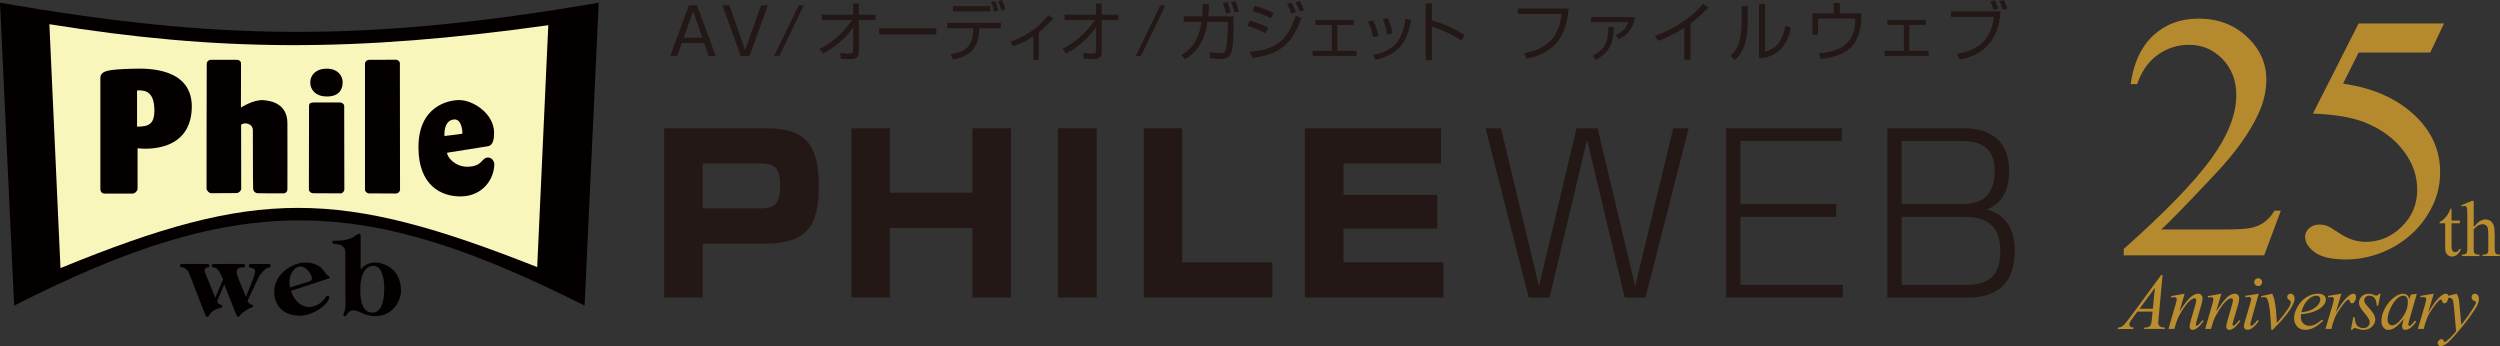 <?xml version="1.0" encoding="UTF-8"?><svg id="uuid-96e8af64-73d5-47eb-9554-b81bd7c06264" xmlns="http://www.w3.org/2000/svg" viewBox="0 0 671.27 92.94"><rect x="0" y="0" width="671.27" height="92.94" fill="#333333" stroke="none"/><g id="uuid-d6f21269-a7ae-4968-9662-1ac593894cba"><path d="M580.67,73.82l-1.08,11.79c-.06.55-.08.91-.08,1.09,0,.28.05.49.16.64.13.2.31.35.54.45s.61.15,1.14.15l-.12.39h-5.58l.12-.39h.24c.45,0,.82-.1,1.11-.29.2-.13.36-.35.47-.66.08-.22.15-.73.22-1.53l.17-1.8h-4.06l-1.44,1.96c-.33.44-.53.75-.62.95s-.13.37-.13.54c0,.22.09.41.27.58s.48.25.9.26l-.12.39h-4.19l.12-.39c.52-.02.97-.19,1.36-.52s.98-1.02,1.76-2.08l8.47-11.52h.37ZM578.6,77.3l-4.11,5.59h3.57l.54-5.59Z" style="fill:#ba8d2e; stroke-width:0px;"/><path d="M586.59,78.86l-1.39,4.76c1.3-1.94,2.3-3.22,3-3.84s1.36-.92,2-.92c.35,0,.64.12.86.35s.34.53.34.9c0,.42-.1.98-.3,1.67l-1.28,4.4c-.15.51-.22.82-.22.93,0,.1.03.18.08.25s.12.1.18.1c.08,0,.18-.05.3-.14.37-.29.77-.74,1.21-1.34l.32.2c-.65.93-1.26,1.59-1.84,1.99-.4.27-.77.41-1.09.41-.26,0-.46-.08-.62-.24s-.23-.37-.23-.63c0-.33.12-.91.36-1.73l1.21-4.2c.15-.52.23-.93.23-1.22,0-.14-.05-.25-.14-.34s-.2-.13-.33-.13c-.19,0-.43.08-.7.25-.52.31-1.05.83-1.61,1.55s-1.15,1.64-1.77,2.77c-.33.59-.6,1.24-.82,1.94l-.52,1.73h-1.57l1.9-6.55c.22-.79.33-1.26.33-1.42s-.06-.29-.18-.4-.27-.17-.45-.17c-.08,0-.23.01-.44.04l-.4.06-.06-.38,3.62-.65Z" style="fill:#ba8d2e; stroke-width:0px;"/><path d="M596.44,78.86l-1.39,4.76c1.3-1.94,2.3-3.22,3-3.84s1.36-.92,2-.92c.35,0,.64.12.86.35s.34.53.34.9c0,.42-.1.98-.3,1.67l-1.28,4.4c-.15.51-.22.82-.22.93,0,.1.03.18.08.25s.12.1.18.1c.08,0,.18-.05.3-.14.37-.29.77-.74,1.21-1.34l.32.2c-.65.93-1.26,1.59-1.84,1.99-.4.27-.77.41-1.09.41-.26,0-.46-.08-.62-.24s-.23-.37-.23-.63c0-.33.12-.91.36-1.73l1.21-4.2c.15-.52.23-.93.23-1.22,0-.14-.05-.25-.14-.34s-.2-.13-.33-.13c-.19,0-.43.08-.7.25-.52.31-1.05.83-1.61,1.55s-1.15,1.64-1.77,2.77c-.33.59-.6,1.24-.82,1.94l-.52,1.73h-1.57l1.9-6.55c.22-.79.33-1.26.33-1.42s-.06-.29-.18-.4-.27-.17-.45-.17c-.08,0-.23.01-.44.04l-.4.06-.06-.38,3.62-.65Z" style="fill:#ba8d2e; stroke-width:0px;"/><path d="M606.49,78.86l-2.07,7.33c-.14.5-.21.79-.21.89,0,.11.03.2.1.27s.14.1.24.1c.1,0,.23-.06.38-.17.4-.31.8-.76,1.2-1.34l.37.24c-.47.73-1.03,1.33-1.67,1.83-.47.37-.93.55-1.36.55-.29,0-.52-.09-.7-.26s-.27-.39-.27-.64.09-.69.26-1.29l1.36-4.68c.22-.77.33-1.25.33-1.44,0-.15-.05-.28-.16-.38s-.26-.15-.44-.15c-.15,0-.47.04-.95.12v-.41l3.61-.59ZM606.35,74.71c.29,0,.54.1.74.3s.3.45.3.74-.1.53-.31.74-.45.31-.74.31-.53-.1-.74-.31-.31-.45-.31-.74.1-.54.3-.74.45-.3.74-.3Z" style="fill:#ba8d2e; stroke-width:0px;"/><path d="M607.12,79.51l3.02-.65c.22.52.39,1.04.52,1.58.19.79.34,1.72.46,2.8.06.54.13,1.69.23,3.45.87-.96,1.39-1.56,1.56-1.79.92-1.25,1.45-1.98,1.59-2.2.23-.37.39-.69.48-.97.08-.21.12-.41.12-.6s-.16-.39-.49-.63-.49-.5-.49-.79c0-.22.09-.42.27-.6s.39-.26.63-.26c.29,0,.55.12.77.36s.33.54.33.89-.06.7-.17,1.02c-.18.53-.52,1.18-1.01,1.94s-1.29,1.79-2.39,3.07c-.14.16-.91.97-2.32,2.43h-.39c-.17-4.41-.52-7.17-1.05-8.26-.17-.36-.46-.53-.87-.53-.17,0-.42.03-.74.09l-.07-.37Z" style="fill:#ba8d2e; stroke-width:0px;"/><path d="M617.86,84.38c-.05.35-.07.64-.07.87,0,.62.22,1.15.66,1.58s.97.65,1.6.65c.5,0,.98-.1,1.45-.31s1.15-.66,2.06-1.36l.22.3c-1.65,1.64-3.23,2.46-4.73,2.46-1.02,0-1.78-.32-2.3-.96s-.77-1.35-.77-2.12c0-1.04.32-2.1.96-3.19s1.45-1.93,2.42-2.54,1.97-.9,2.99-.9c.74,0,1.29.15,1.64.45s.53.65.53,1.07c0,.58-.23,1.13-.69,1.66-.61.69-1.5,1.25-2.68,1.67-.78.29-1.88.51-3.29.67ZM617.93,83.87c1.03-.12,1.87-.32,2.52-.61.86-.38,1.5-.84,1.93-1.37s.64-1.04.64-1.52c0-.29-.09-.53-.28-.71s-.45-.27-.79-.27c-.71,0-1.47.38-2.26,1.13s-1.39,1.87-1.76,3.35Z" style="fill:#ba8d2e; stroke-width:0px;"/><path d="M625.07,79.45l3.61-.59-1.51,5.08c1.22-2.08,2.33-3.54,3.32-4.37.56-.47,1.02-.71,1.38-.71.23,0,.41.07.54.2s.2.33.2.59c0,.46-.12.9-.36,1.32-.17.31-.41.47-.72.47-.16,0-.3-.05-.41-.16s-.19-.27-.21-.48c-.01-.13-.05-.22-.09-.26-.06-.06-.12-.08-.2-.08-.12,0-.23.03-.33.08-.18.1-.46.37-.83.82-.58.68-1.21,1.57-1.88,2.66-.29.46-.54.98-.75,1.56-.29.79-.46,1.27-.5,1.43l-.33,1.32h-1.6l1.93-6.49c.22-.75.33-1.29.33-1.61,0-.13-.05-.23-.16-.31-.14-.11-.32-.17-.55-.17-.15,0-.41.03-.81.09l-.07-.39Z" style="fill:#ba8d2e; stroke-width:0px;"/><path d="M639.2,78.86l-.64,3.21h-.39c-.04-.93-.23-1.61-.6-2.04s-.81-.64-1.35-.64c-.43,0-.78.12-1.03.36s-.38.52-.38.86c0,.23.05.45.15.66s.32.5.66.88c.91.99,1.49,1.74,1.76,2.24s.4.98.4,1.42c0,.73-.3,1.37-.9,1.93s-1.36.84-2.28.84c-.5,0-1.08-.12-1.74-.36-.23-.08-.41-.13-.53-.13-.31,0-.55.16-.71.48h-.39l.64-3.39h.39c.04,1.06.26,1.81.66,2.25s.94.66,1.63.66c.53,0,.95-.15,1.26-.44s.47-.66.47-1.09c0-.28-.06-.54-.17-.77-.19-.42-.6-1-1.23-1.74s-1.02-1.29-1.2-1.66-.27-.74-.27-1.11c0-.68.25-1.25.74-1.71s1.12-.7,1.9-.7c.22,0,.42.02.61.05.1.02.33.1.68.24s.6.2.72.2c.3,0,.55-.16.75-.49h.4Z" style="fill:#ba8d2e; stroke-width:0px;"/><path d="M648.95,78.86l-2.04,7.09-.23.95c-.02.09-.03.17-.03.23,0,.11.04.21.1.29.06.06.13.09.21.09.09,0,.21-.06.36-.17.27-.2.63-.62,1.09-1.25l.36.25c-.48.73-.98,1.28-1.48,1.66s-.98.57-1.41.57c-.3,0-.52-.07-.67-.22s-.22-.37-.22-.65c0-.34.08-.79.23-1.35l.22-.78c-.91,1.19-1.75,2.02-2.52,2.5-.55.34-1.09.51-1.62.51s-.95-.21-1.32-.63-.55-1-.55-1.74c0-1.11.33-2.28,1-3.51s1.51-2.22,2.54-2.95c.8-.59,1.56-.88,2.27-.88.42,0,.78.11,1.06.33s.5.59.64,1.11l.38-1.19,1.66-.25ZM645.23,79.41c-.45,0-.92.21-1.42.63-.71.59-1.34,1.47-1.9,2.63s-.83,2.22-.83,3.16c0,.47.12.85.36,1.12s.51.41.82.41c.76,0,1.59-.56,2.48-1.68,1.19-1.49,1.79-3.02,1.79-4.59,0-.59-.12-1.02-.35-1.29s-.54-.4-.94-.4Z" style="fill:#ba8d2e; stroke-width:0px;"/><path d="M649.87,79.45l3.61-.59-1.51,5.08c1.22-2.08,2.33-3.54,3.32-4.37.56-.47,1.02-.71,1.38-.71.23,0,.41.07.54.2s.2.33.2.59c0,.46-.12.9-.36,1.32-.17.31-.41.47-.72.47-.16,0-.3-.05-.41-.16s-.19-.27-.21-.48c-.01-.13-.05-.22-.09-.26-.06-.06-.12-.08-.2-.08-.12,0-.23.03-.33.08-.18.1-.46.37-.83.82-.58.68-1.21,1.57-1.88,2.66-.29.46-.54.98-.75,1.56-.29.79-.46,1.27-.5,1.43l-.33,1.32h-1.6l1.93-6.49c.22-.75.33-1.29.33-1.61,0-.13-.05-.23-.16-.31-.14-.11-.32-.17-.55-.17-.15,0-.41.03-.81.09l-.07-.39Z" style="fill:#ba8d2e; stroke-width:0px;"/><path d="M659.65,78.86c.24.4.4.78.49,1.13s.18,1.04.27,2.08l.46,5.14c.42-.5,1.02-1.3,1.82-2.38.38-.53.86-1.25,1.42-2.16.34-.56.55-.95.63-1.17.04-.11.06-.23.06-.35,0-.08-.02-.14-.07-.19s-.18-.11-.38-.17-.38-.19-.51-.37-.2-.38-.2-.61c0-.29.08-.52.25-.69s.38-.26.63-.26c.31,0,.57.13.78.38s.32.6.32,1.05c0,.55-.19,1.18-.56,1.89s-1.1,1.79-2.17,3.26-2.37,3.06-3.9,4.79c-1.05,1.19-1.83,1.94-2.34,2.25s-.94.47-1.31.47c-.22,0-.41-.08-.57-.25s-.25-.35-.25-.57c0-.27.11-.52.34-.74s.47-.33.74-.33c.14,0,.25.03.35.09.06.04.12.13.18.3s.13.27.18.33c.04.04.08.05.13.05.04,0,.12-.04.22-.1.38-.24.83-.61,1.34-1.13.67-.68,1.16-1.24,1.48-1.67l-.59-6.63c-.1-1.09-.24-1.76-.44-2s-.52-.36-.98-.36c-.15,0-.41.02-.78.06l-.09-.39,3.06-.75Z" style="fill:#ba8d2e; stroke-width:0px;"/><path d="M612.43,56.57l-4.48,11.98h-37.71v-1.7c11.09-9.86,18.9-17.91,23.43-24.15s6.79-11.95,6.79-17.13c0-3.95-1.24-7.19-3.72-9.73-2.48-2.54-5.45-3.81-8.91-3.81-3.14,0-5.96.9-8.46,2.69-2.5,1.79-4.35,4.42-5.54,7.87h-1.74c.79-5.66,2.8-10.01,6.06-13.04s7.31-4.55,12.18-4.55c5.18,0,9.51,1.62,12.99,4.87,3.47,3.25,5.21,7.07,5.21,11.48,0,3.15-.75,6.31-2.26,9.46-2.33,4.96-6.1,10.21-11.31,15.75-7.82,8.33-12.71,13.35-14.66,15.06h16.69c3.39,0,5.77-.12,7.14-.37,1.37-.24,2.6-.74,3.7-1.49,1.1-.75,2.06-1.81,2.88-3.19h1.74Z" style="fill:#b58a2f; stroke-width:0px;"/><path d="M656.23,6.29l-3.68,7.81h-19.23l-4.2,8.36c8.33,1.19,14.93,4.21,19.8,9.05,4.18,4.16,6.27,9.06,6.27,14.69,0,3.28-.68,6.31-2.05,9.09-1.37,2.79-3.09,5.16-5.16,7.12-2.07,1.96-4.38,3.54-6.93,4.73-3.61,1.68-7.32,2.53-11.12,2.53s-6.62-.64-8.37-1.91-2.62-2.67-2.62-4.2c0-.86.36-1.61,1.08-2.27.72-.66,1.63-.99,2.73-.99.82,0,1.53.12,2.14.37.61.25,1.66.87,3.13,1.88,2.36,1.59,4.74,2.39,7.16,2.39,3.68,0,6.91-1.35,9.69-4.06,2.78-2.71,4.17-6.01,4.17-9.9s-1.24-7.28-3.72-10.54c-2.48-3.26-5.91-5.78-10.28-7.55-3.43-1.38-8.09-2.17-14-2.39l12.26-24.2h22.91Z" style="fill:#b58a2f; stroke-width:0px;"/><path d="M3.8,82.06c61.81-31.45,94.34-29.55,153.17,0L160.76.73C97.46,11.57,57.88,10.76,0,.73l3.8,81.33Z" style="fill:#040000; stroke-width:0px;"/><path d="M144.24,71.72c-53.31-21.11-75.23-21.38-128,.27L13.26,6.5c45.46,7.31,81.73,7.58,133.96.27l-2.98,64.95Z" style="fill:#f9f6bc; stroke-width:0px;"/><path d="M36.06,18.44c-7.26.2-8.77.54-9.11,2.26v30.02c0,.9.54,1.26,1.17,1.26,1.62,0,5.8.02,7.44,0,.72,0,1.38-.77,1.38-1.26-.02-1.58,0-10.92,0-10.92,0,0,13.99,2.06,14.55-10.55.5-11.23-12.18-10.89-15.43-10.8ZM36.8,34.01v-9.74c2.16-.09,4.56.27,4.65,5.14.08,4.1-1.67,4.56-4.65,4.6Z" style="fill:#040000; stroke-width:0px;"/><path d="M67.9,34.96s0,14.48.07,15.7c.04.72.63,1.19,1.13,1.22.72.04,6.31.04,6.99.04.61,0,1.08-.45,1.08-1.08s.04-13.12,0-17.82c-.04-4.69-3.59-5.95-6.54-6.13-2.6-.16-5.94,1.99-5.94,1.99,0,0,.03-11.06.03-11.78,0-.68-.5-1.04-1.22-1.04h-6.86c-.54,0-1.08.36-1.13,1.04-.03.5-.05,32.87-.05,33.56,0,.5.7,1.22,1.22,1.22.32,0,6.36-.04,6.86-.04s1.22-.54,1.22-1.22c0-.56-.02-17.14-.02-17.14.99-.77,3.13-.29,3.16,1.49Z" style="fill:#040000; stroke-width:0px;"/><path d="M87.51,18.43c3.54-.05,4.5,2.3,4.5,3.61,0,2.18-1.14,3.89-4.32,3.87-2.79-.02-4.39-1.69-4.38-3.79,0-2.08,1.69-3.65,4.21-3.68Z" style="fill:#040000; stroke-width:0px;"/><path d="M84.12,27.52h7.26c.45,0,1.04.41,1.04.95s.04,21.83.04,22.37-.5,1.08-.95,1.08-7.08-.04-7.53-.04-1.04-.5-1.04-.95.04-21.97.04-22.51.32-.9,1.13-.9Z" style="fill:#040000; stroke-width:0px;"/><path d="M99.27,16.06c.82,0,6.61-.02,7.06-.02s1.04.41,1.04.95.04,33.42.04,33.96-.61,1.01-1.06,1.01-6.85-.04-7.31-.04-1.04-.5-1.04-.95,0-33.29,0-33.83.45-1.08,1.26-1.08Z" style="fill:#040000; stroke-width:0px;"/><path d="M131.05,42.3c-1.85,0-1.35,2.41-5.5,2.47-3.31.04-5.5-2.53-5.5-3.76,0,0,9.88-1.57,10.94-1.74s1.68-1.18,1.68-3.59c0-5.22-5.67-8.81-9.37-8.81-2.92,0-10.94,1.63-10.94,12.68,0,10.33,6.17,13.24,11.39,13.19,5.78-.06,8.98-4.55,8.98-8.81,0,0-.28-1.63-1.68-1.63ZM121.81,32.08c2.41-.28,2.36,3.82,2.36,3.82-.56.11-4.83.62-4.83.62-.11-2.13.5-4.2,2.47-4.43Z" style="fill:#040000; stroke-width:0px;"/><path d="M48.81,70.87h6.75c.88,0,.96.95,0,.96-.61,0-.74.86-.47,1.42l2.71,6.7,2.1-4.87s-1.08-3.21-2.44-3.25c-.76-.02-.84-.96-.07-.95.61,0,7.27-.01,7.87-.01.75,0,.75.96.04.96,0,0-.5-.16-1.08.14-.66.33-.81.81-.54,1.83s2.37,5.89,2.37,5.89c0,0,1.76-4.26,2.16-5.55s.4-1.49-.03-1.92c-.33-.33-.91-.32-.91-.32-.62-.05-.7-1.02.08-1.02h4.87c.61,0,.62.91.03.94-.81.04-2.28,1.51-2.95,2.93s-2.84,6.02-2.84,6.02c0,0,.34.88,1.01,1.01s.68.68,0,.81-2.64,1.49-2.98,2.03-.68.74-1.08-.2-3.18-8.05-3.18-8.05l-1.89,4.4s.12.87.68.95c.6.09,1.14.73.04.97-.8.18-2.2.79-2.61,1.53s-.88,1.56-1.49-.07-4.33-11.16-4.33-11.16c0,0-.88-1.22-1.69-1.22s-.86-.92-.11-.89Z" style="fill:#040000; stroke-width:0px;"/><path d="M87.87,73.9s-.46-.51-.94-1.18c-.48-.67-1.61-2.2-5.03-2.22-3.43-.03-8.27,3.19-8.27,7.74s3.24,6.53,6.85,6.53,7.49-2.9,7.87-4.71c.21-1.02-.64-.7-.86-.32-.21.37-1.71,2.65-4.5,2.68-2.78.03-4.52-2.86-4.87-4.34,0,0,9.24-3,9.96-3.24.72-.24.62-.51-.21-.94ZM83.24,75.51c-.72.24-5.38,1.69-5.38,1.69-.67-3.67,1.39-5.65,2.81-5.65s2.46,1.55,2.78,2.17c.32.62.51,1.55-.21,1.79Z" style="fill:#040000; stroke-width:0px;"/><path d="M100.8,70.5c-2.6-.05-3.96,1.85-3.96,1.85v-8.97c0-.7-.37-.88-1.26-.19-1.79,1.41-4.36,1.45-5.73,1.45-.96,0-.8.83,0,.86,1.61.05,2.84.59,2.86,2.2.03,1.61.03,12.61.05,14.38.03,1.77-.97,2.48-.37,2.78.78.4.8-1.53,2.49-1.53s2.73,1.55,5.92,1.55c4.82,0,6.94-4.34,6.88-6.96-.13-5.6-4.28-7.36-6.88-7.42ZM100.05,83.94c-1.98-.03-3.32-1.58-3.32-6.13s1.66-6.45,3.53-6.45c1.69,0,2.9,2.03,2.92,5.94.03,4.79-1.39,6.66-3.13,6.64Z" style="fill:#040000; stroke-width:0px;"/><path d="M192.19,15.07h-1.87l-1.23-3.5h-6.04l-1.23,3.5h-1.87l5.02-13.63h2.2l5.02,13.63ZM186.09,2.98l-2.51,7.15h5l-2.49-7.15Z" style="fill:#231815; stroke-width:0px;"/><path d="M201.23,15.07h-2.3l-4.95-13.63h1.85l4.26,12.01,4.24-12.01h1.85l-4.95,13.63Z" style="fill:#231815; stroke-width:0px;"/><path d="M215.81,1.44l-6.57,13.63h-1.38l6.58-13.63h1.38Z" style="fill:#231815; stroke-width:0px;"/><path d="M220.03,13.13c3.58-1.7,6.47-4.48,8.76-7.72h-8.15v-1.47h8.44V.95h1.54v2.99h4.45v1.47h-4.45v8.44c0,1.3-.52,2.04-2.3,2.02-1.09,0-1.89-.07-2.54-.12l-.14-1.54c.5.05,1.52.17,2.53.17.29,0,.92,0,.92-.76v-6.26c-2.08,2.94-4.88,5.31-8.06,7.01l-.99-1.25Z" style="fill:#231815; stroke-width:0px;"/><path d="M251.42,7.6v1.66h-15.37v-1.66h15.37Z" style="fill:#231815; stroke-width:0px;"/><path d="M268.74,6.14v1.45h-5.81c-.03,5.38-2.46,7.48-7.04,8.41l-.64-1.38c3.98-.76,6.14-2.09,6.04-7.03h-6.97v-1.45h14.43ZM265.93,1.66v1.4h-10.07v-1.4h10.07ZM266.9,3.1c-.17-.85-.4-1.71-.78-2.53l1.09-.28c.38.8.66,1.64.83,2.53l-1.14.28ZM268.89,2.87c-.35-1.21-.47-1.63-.88-2.56l1.02-.31c.38.71.76,1.89.92,2.53l-1.06.35Z" style="fill:#231815; stroke-width:0px;"/><path d="M278.94,16.09h-1.47v-6.38c-1.87,1.26-3.32,2.02-5.45,2.72l-.71-1.26c4.86-1.66,8.17-4.43,10.21-7.11l1.3.93c-1.61,1.66-2.46,2.51-3.88,3.65v7.46Z" style="fill:#231815; stroke-width:0px;"/><path d="M285.24,13.13c3.58-1.7,6.47-4.48,8.76-7.72h-8.15v-1.47h8.44V.95h1.54v2.99h4.45v1.47h-4.45v8.44c0,1.3-.52,2.04-2.3,2.02-1.09,0-1.89-.07-2.54-.12l-.14-1.54c.5.05,1.52.17,2.53.17.29,0,.92,0,.92-.76v-6.26c-2.08,2.94-4.88,5.31-8.06,7.01l-.99-1.25Z" style="fill:#231815; stroke-width:0px;"/><path d="M312.92,1.44l-6.57,13.63h-1.38l6.57-13.63h1.38Z" style="fill:#231815; stroke-width:0px;"/><path d="M331.25,4.4v3.01c0,1.9-.21,5.14-.52,6.33-.55,2.08-2.04,2.08-3.03,2.08-1.37,0-2.44-.21-2.85-.28l-.05-1.56c.52.1,1.73.31,2.82.31,1.18,0,1.3-.31,1.56-1.16.28-.88.48-4.38.48-5.36v-1.92h-5.43c-.64,4.55-2.3,7.72-5.97,10.05l-1.09-1.12c2.4-1.35,4.71-3.65,5.45-8.93h-4.79v-1.45h4.97c.12-1.21.14-2.35.14-3.3l1.7.05c-.05,1.11-.1,2.08-.23,3.25h6.85ZM329.21,3.63c-.28-1.3-.61-2.18-.87-2.82l1.21-.26c.5,1.18.73,1.97.92,2.77l-1.26.31ZM331.44,3.36c-.38-1.52-.73-2.34-.92-2.77l1.21-.28c.38.85.62,1.52.92,2.73l-1.21.31Z" style="fill:#231815; stroke-width:0px;"/><path d="M339.86,8.96c-1.63-.9-3.25-1.54-4.93-2.04l.64-1.38c1.49.4,3.58,1.16,4.95,1.92l-.66,1.51ZM335.59,13.91c7.15-.62,10.09-3.01,12.32-9.71l1.49.66c-2.23,6.4-5.24,9.74-13.13,10.68l-.67-1.63ZM341.23,4.93c-1.33-.71-2.98-1.42-4.93-1.97l.66-1.38c2.28.62,3.98,1.4,4.98,1.89l-.71,1.47ZM346.7,3.69c-.23-.81-.31-1-1.11-2.65l1.18-.35c.61,1.04.83,1.51,1.16,2.58l-1.23.42ZM349,3.1c-.69-1.66-.76-1.85-1.18-2.51l1.14-.36c.33.52.67,1.06,1.19,2.44l-1.16.43Z" style="fill:#231815; stroke-width:0px;"/><path d="M363.48,5.35v1.35h-4.41v6.97h5.17v1.35h-11.8v-1.35h5.17v-6.97h-4.43v-1.35h10.3Z" style="fill:#231815; stroke-width:0px;"/><path d="M368.69,10c-.33-1.9-.93-3.24-1.38-4.15l1.37-.38c.93,1.87,1.28,3.24,1.49,4.17l-1.47.36ZM368.71,14.78c5.54-1.19,7.68-3.51,8.7-9.69l1.52.26c-1,4.97-2.47,9.08-9.62,10.71l-.61-1.28ZM372.43,9.29c-.16-1.02-.45-2.47-1.14-4.1l1.38-.33c.81,2.2.99,2.66,1.21,4.08l-1.45.35Z" style="fill:#231815; stroke-width:0px;"/><path d="M384.47.9v4.59c3.89,1.09,6.7,2.61,8.82,3.86l-.83,1.54c-3.15-1.89-4.88-2.72-7.99-3.79v9.07h-1.66V.9h1.66Z" style="fill:#231815; stroke-width:0px;"/><path d="M421.2,2.27c-.36,4.24-1.54,11.65-11.33,13.48l-.62-1.47c8.81-1.47,9.66-7.53,10.05-10.54h-11.75v-1.47h13.65Z" style="fill:#231815; stroke-width:0px;"/><path d="M439.02,4.62c-.5,2.7-1.56,4.55-4.36,5.92l-.83-1.18c1.68-.71,2.68-1.54,3.34-3.41h-9.97v-1.33h11.82ZM427.58,14.95c3.86-1.78,4.27-4.4,4.27-7.75l1.47.03c-.12,4-.85,6.71-4.83,8.82l-.92-1.11Z" style="fill:#231815; stroke-width:0px;"/><path d="M453.9,16.04h-1.66V7.49c-.55.36-3.36,2.16-6.94,3.48l-.95-1.33c2.49-.88,8.65-3.39,12.86-8.63l1.52,1.02c-.67.69-2.65,2.66-4.83,4.31v9.71Z" style="fill:#231815; stroke-width:0px;"/><path d="M469.28,6.26c0,1.9-.33,4.22-.92,6.04-.67,2.06-1.96,3.27-2.56,3.84l-1.14-1.16c.73-.69,1.9-1.89,2.44-4.07.24-.97.55-3.1.55-4.43V1.61h1.63v4.65ZM473.92,13.86c3.18-.78,4.79-3.11,5.5-6.99l1.45.59c-1.45,7.46-6.63,8.05-8.56,8.24V1.09h1.61v12.77Z" style="fill:#231815; stroke-width:0px;"/><path d="M494.02.81v2.77h5.76c.12,3.32-.59,7.25-3.13,9.46-1.64,1.44-4.38,2.49-7.77,2.77l-.48-1.49c7.63-.62,9.76-4.14,9.76-9.34h-10v4.38h-1.51V3.58h5.73V.81h1.64Z" style="fill:#231815; stroke-width:0px;"/><path d="M517.07,5.35v1.35h-4.41v6.97h5.17v1.35h-11.8v-1.35h5.17v-6.97h-4.43v-1.35h10.3Z" style="fill:#231815; stroke-width:0px;"/><path d="M537.15,3.05c-.22,3.18-1.14,11.18-10.95,12.91l-.76-1.49c5.28-.87,9.08-3.32,9.95-9.95h-11.51v-1.47h13.27ZM535.27,2.6c-.17-.69-.55-1.66-.86-2.21l1.19-.29c.24.43.68,1.25.93,2.2l-1.26.31ZM537.79,2.63c-.16-.62-.62-1.73-.95-2.34l1.19-.28c.4.69.74,1.52.95,2.27l-1.19.35Z" style="fill:#231815; stroke-width:0px;"/><path d="M205.72,34.45c9.92,0,14.13,3.69,14.13,15.34,0,10.5-2.83,15.63-14.42,15.63h-16.78v14.48h-10.32v-45.45h27.39ZM188.65,43.91v12.05h15.17c3.86,0,5.65-.87,5.65-6.06,0-5.77-2.25-6-5.65-6h-15.17Z" style="fill:#231815; stroke-width:0px;"/><path d="M238.94,34.45v17.3h22.15v-17.3h10.38v45.45h-10.38v-18.69h-22.15v18.69h-10.32v-45.45h10.32Z" style="fill:#231815; stroke-width:0px;"/><path d="M294.48,34.45v45.45h-10.44v-45.45h10.44Z" style="fill:#231815; stroke-width:0px;"/><path d="M317.43,34.45v35.99h24.22v9.46h-34.55v-45.45h10.32Z" style="fill:#231815; stroke-width:0px;"/><path d="M386.93,34.45v9.46h-26.18v8.42h25.15v9.05h-25.15v9.05h26.82v9.46h-37.2v-45.45h36.56Z" style="fill:#231815; stroke-width:0px;"/><path d="M403.02,34.45l10.21,42.39,10.09-42.39h5.65l10.09,42.39,10.21-42.39h4.15l-11.59,45.45h-5.59l-10.09-42.39-10.09,42.39h-5.59l-11.59-45.45h4.15Z" style="fill:#231815; stroke-width:0px;"/><path d="M494.54,34.45v3.4h-27.22v16.96h25.72v3.4h-25.72v18.28h27.51v3.4h-31.37v-45.45h31.09Z" style="fill:#231815; stroke-width:0px;"/><path d="M527.36,34.45c5.13,0,12.11,1.85,12.11,11.48,0,3.17-.69,8.19-5.88,10.27,2.13.75,7.38,2.54,7.38,11.02s-4.27,12.69-12.75,12.69h-21.45v-45.45h20.59ZM510.63,37.86v16.96h15.28c3.75,0,9.69-.23,9.69-9,0-7.96-6.46-7.96-9.4-7.96h-15.57ZM510.63,58.21v18.28h17.24c6.34,0,9.23-2.59,9.23-9.17,0-9.11-7.04-9.11-10.55-9.11h-15.92Z" style="fill:#231815; stroke-width:0px;"/><path d="M658.26,56.08v3.13h2.23v.73h-2.23v6.18c0,.62.09,1.03.27,1.25.18.22.4.32.68.32.23,0,.45-.07.67-.21.21-.14.38-.35.5-.63h.41c-.24.68-.59,1.19-1.03,1.53-.44.34-.9.52-1.37.52-.32,0-.63-.09-.94-.27-.31-.18-.53-.43-.68-.76-.15-.33-.22-.84-.22-1.52v-6.41h-1.51v-.34c.38-.15.77-.41,1.17-.78.4-.36.75-.8,1.07-1.3.16-.26.38-.75.67-1.45h.32Z" style="fill:#ba8d2e; stroke-width:0px;"/><path d="M664.21,53.94v6.97c.77-.85,1.38-1.39,1.83-1.63.45-.24.9-.36,1.35-.36.54,0,1.01.15,1.39.45.39.3.68.77.86,1.4.13.44.2,1.26.2,2.44v3.37c0,.6.05,1.02.15,1.24.07.17.19.3.35.4.17.1.47.15.92.15v.37h-4.68v-.37h.22c.44,0,.75-.07.93-.2.17-.14.29-.33.36-.6.02-.11.03-.44.03-.98v-3.37c0-1.04-.05-1.72-.16-2.05-.11-.33-.28-.57-.52-.73-.24-.16-.52-.24-.85-.24s-.69.09-1.06.27c-.37.18-.81.55-1.32,1.09v5.04c0,.65.04,1.06.11,1.22.07.16.21.29.41.4.2.11.54.16,1.03.16v.37h-4.72v-.37c.42,0,.76-.07,1-.2.14-.07.25-.2.33-.4.08-.19.12-.59.12-1.19v-8.63c0-1.09-.03-1.76-.08-2.01s-.13-.42-.24-.51c-.11-.09-.25-.14-.43-.14-.15,0-.38.06-.71.17l-.15-.36,2.85-1.17h.48Z" style="fill:#ba8d2e; stroke-width:0px;"/></g></svg>
